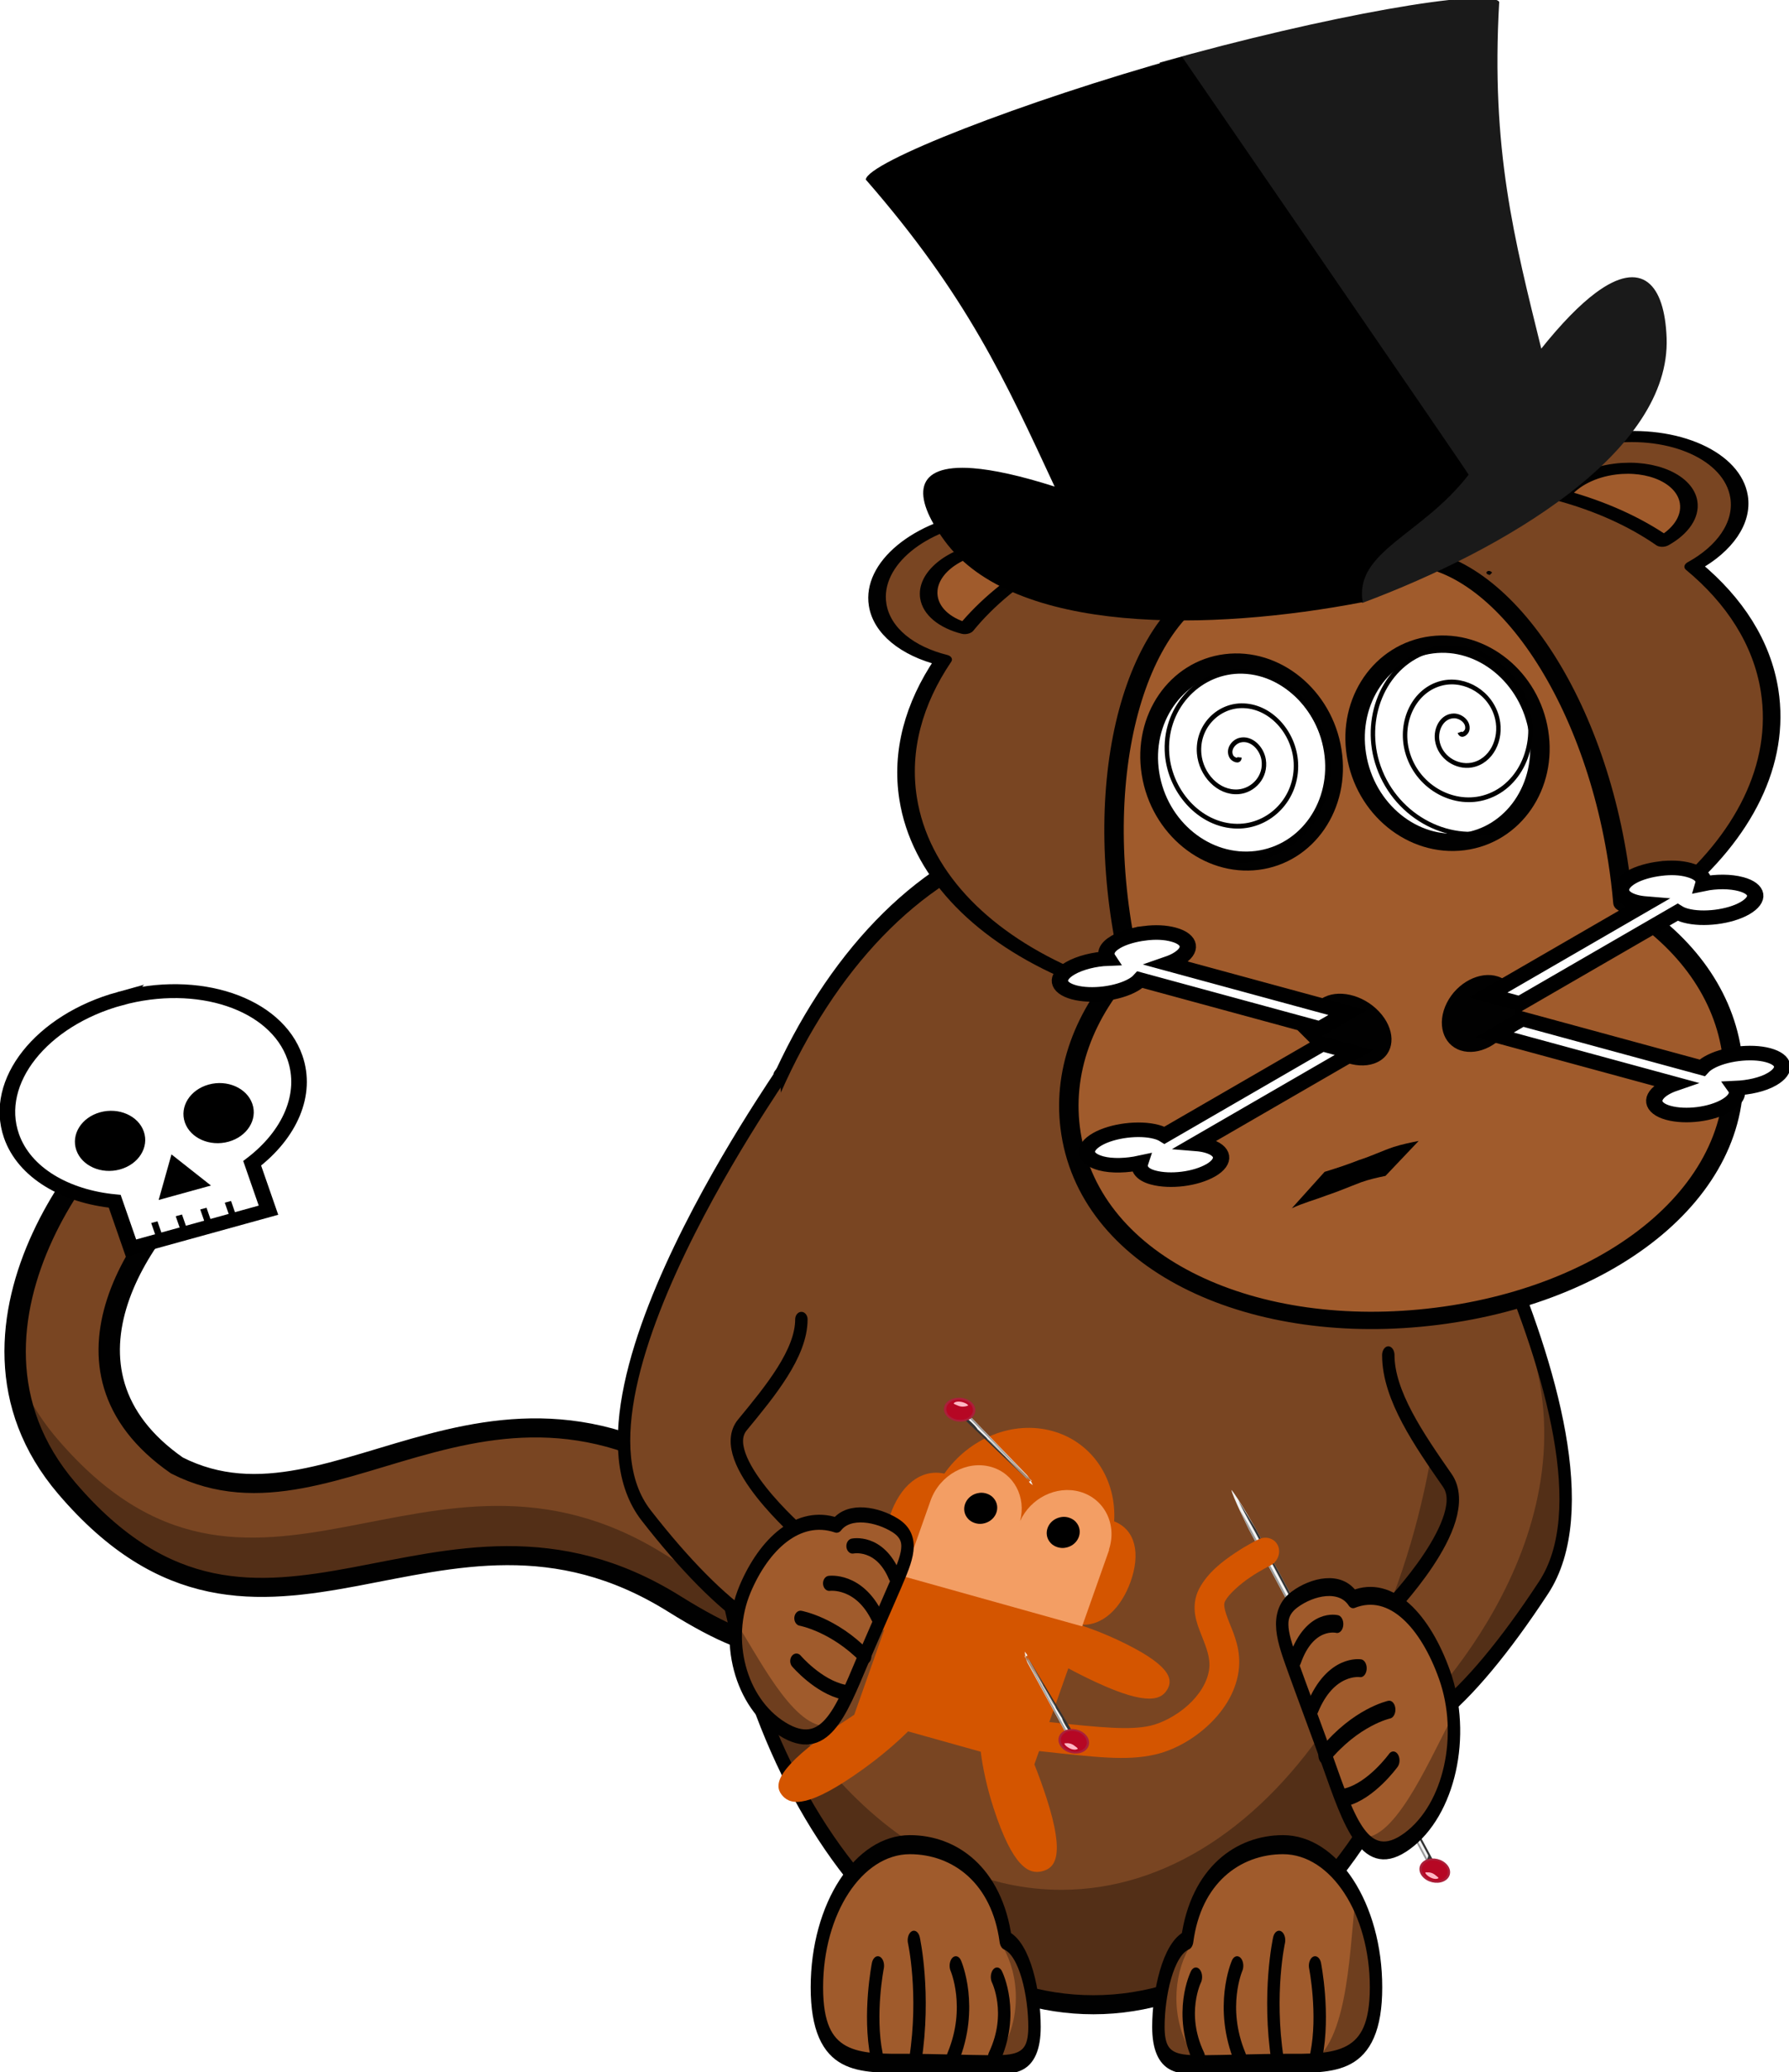 <?xml version="1.0" encoding="UTF-8" standalone="no"?>
<!-- Created with Inkscape (http://www.inkscape.org/) -->

<svg
   xmlns:dc="http://purl.org/dc/elements/1.1/"
   xmlns:cc="http://creativecommons.org/ns#"
   xmlns:rdf="http://www.w3.org/1999/02/22-rdf-syntax-ns#"
   xmlns:svg="http://www.w3.org/2000/svg"
   xmlns="http://www.w3.org/2000/svg"
   xmlns:xlink="http://www.w3.org/1999/xlink"
   xmlns:sodipodi="http://sodipodi.sourceforge.net/DTD/sodipodi-0.dtd"
   xmlns:inkscape="http://www.inkscape.org/namespaces/inkscape"
   id="Layer_1"
   xml:space="preserve"
   version="1.0"
   viewBox="0 0 263.141 304.856"
   inkscape:version="0.48.4 r9939"
   width="100%"
   height="100%"
   sodipodi:docname="woodoo-monkey.svg"><defs
     id="defs3161"><clipPath
       clipPathUnits="userSpaceOnUse"
       id="clipPath3834"><path
         d="m -1537.5,473.31 52.838,215.82 170.42,-11.163 -60.28,-139.16 z"
         inkscape:connector-curvature="0"
         style="fill:none;stroke:#000000;stroke-width:1px"
         sodipodi:nodetypes="ccccc"
         id="path3836" /></clipPath><filter
       height="1.292"
       y="-0.146"
       width="1.572"
       x="-0.286"
       id="filter5961-0"
       inkscape:collect="always"
       color-interpolation-filters="sRGB"><feGaussianBlur
         id="feGaussianBlur5963-0"
         stdDeviation="0.348"
         inkscape:collect="always" /></filter><filter
       height="1.292"
       y="-0.146"
       width="1.572"
       x="-0.286"
       id="filter5961-0-2"
       inkscape:collect="always"
       color-interpolation-filters="sRGB"><feGaussianBlur
         id="feGaussianBlur5963-0-2"
         stdDeviation="0.348"
         inkscape:collect="always" /></filter><filter
       height="1.292"
       y="-0.146"
       width="1.572"
       x="-0.286"
       id="filter5961-0-2-0"
       inkscape:collect="always"
       color-interpolation-filters="sRGB"><feGaussianBlur
         id="feGaussianBlur5963-0-2-4"
         stdDeviation="0.348"
         inkscape:collect="always" /></filter><linearGradient
       inkscape:collect="always"
       x1="146.19"
       y1="-99.078"
       x2="203.93"
       gradientUnits="userSpaceOnUse"
       y2="-25.858"
       id="linearGradient5853"><stop
         offset="0"
         style="stop-color:#34434f"
         id="stop4797" /><stop
         offset="1"
         style="stop-color:#43acff"
         id="stop4803" /></linearGradient><clipPath
       clipPathUnits="userSpaceOnUse"
       id="clipPath5568"><path
         d="m 380.27,99.759 11.52,-0.366 c 0,0 0.94,21.267 1.29,29.287 -0.31,0.81 -0.77,1.01 -1.57,1.42 -0.77,0.41 -2.19,0.3 -3.95,0.02 -1.75,-0.27 -2.67,-0.89 -3.45,-1.44 -0.88,-0.61 -0.9,-0.57 -1.83,-2.01 -0.92,-1.42 -1.1,-2.75 -1.1,-2.75 l -0.91,-24.161 z"
         style="fill:#b8b17a"
         sodipodi:nodetypes="ccczzsscc"
         id="path5570"
         inkscape:connector-curvature="0" /></clipPath><clipPath
       clipPathUnits="userSpaceOnUse"
       id="clipPath5558"><path
         d="m 398.22,94.615 11.52,-0.366 c 0,0 0.94,21.261 1.28,29.291 -0.3,0.81 -0.77,1.01 -1.56,1.42 -0.77,0.4 -2.19,0.29 -3.95,0.02 -1.75,-0.27 -2.67,-0.89 -3.45,-1.44 -0.88,-0.61 -0.9,-0.57 -1.83,-2.02 -0.92,-1.41 -1.1,-2.74 -1.1,-2.74 l -0.91,-24.165 z"
         style="fill:#918b7b"
         sodipodi:nodetypes="ccczzsscc"
         id="path5560"
         inkscape:connector-curvature="0" /></clipPath><clipPath
       clipPathUnits="userSpaceOnUse"
       id="clipPath5476"><path
         d="m 404.11,101.8 10.62,-0.37 c 0,0 0.94,21.27 1.28,29.29 -0.31,0.81 -0.77,1.01 -1.56,1.42 -0.78,0.41 -2.2,0.3 -3.96,0.02 -1.75,-0.27 -2.67,-0.89 -3.45,-1.44 -0.88,-0.61 -0.9,-0.57 -1.83,-2.01 -0.92,-1.42 -1.1,-2.75 -1.1,-2.75 V 101.8 z"
         style="fill:#918b7b"
         sodipodi:nodetypes="ccczzsscc"
         id="path5478"
         inkscape:connector-curvature="0" /></clipPath><clipPath
       clipPathUnits="userSpaceOnUse"
       id="clipPath4221"><path
         style="fill:#b6343c;fill-rule:evenodd"
         d="m 350.72,7.533 0.5,6.25 c 0.12,0.213 0.27,0.407 0.37,0.625 0.1,0.228 0.06,0.485 0.13,0.719 0.04,0.542 0.18,1.071 0.18,1.625 0,0.298 -0.08,0.579 -0.09,0.875 -0.08,0.362 -0.06,0.712 -0.22,1.062 -0.3,0.691 -0.76,1.365 -1.34,2 -0.58,0.635 -1.27,1.217 -2.1,1.781 -0.82,0.565 -1.78,1.114 -2.81,1.594 -1.03,0.48 -2.16,0.9 -3.37,1.281 -1.22,0.382 -2.51,0.732 -3.88,1 -1.37,0.269 -2.79,0.484 -4.28,0.625 -1.49,0.142 -3.02,0.188 -4.59,0.188 -1.58,0 -3.14,-0.046 -4.63,-0.188 -1.49,-0.141 -2.91,-0.356 -4.28,-0.625 -1.37,-0.268 -2.66,-0.618 -3.88,-1 -1.21,-0.381 -2.34,-0.801 -3.37,-1.281 -1.03,-0.48 -1.99,-1.029 -2.81,-1.594 -0.82,-0.564 -1.52,-1.146 -2.1,-1.781 -0.57,-0.635 -1.04,-1.309 -1.34,-2 -0.3,-0.671 -0.43,-1.352 -0.44,-2.062 0,-0.083 0.03,-0.168 0.03,-0.25 0.03,-0.614 0.11,-1.228 0.35,-1.813 l 0.65,-6.25 c -14.72,7.217 -24.75,21.277 -24.75,37.438 0,14.16 7.72,26.698 19.53,34.437 -11.76,-7.748 -19.4,-20.305 -19.4,-34.437 0,-0.086 0.03,-0.165 0.03,-0.25 0.02,1.473 0.32,2.921 0.94,4.312 0.63,1.432 1.55,2.809 2.75,4.125 1.2,1.316 2.67,2.548 4.37,3.719 1.71,1.17 3.64,2.285 5.78,3.281 2.15,0.996 4.48,1.896 7,2.688 2.52,0.791 5.23,1.474 8.07,2.031 2.83,0.557 5.79,0.988 8.87,1.281 3.08,0.293 6.29,0.438 9.56,0.438 3.27,0 6.45,-0.145 9.53,-0.438 3.09,-0.293 6.08,-0.724 8.91,-1.281 2.83,-0.557 5.51,-1.24 8.03,-2.031 2.52,-0.792 4.86,-1.692 7,-2.688 2.15,-0.996 4.11,-2.111 5.81,-3.281 1.71,-1.171 3.15,-2.403 4.35,-3.719 1.2,-1.316 2.15,-2.693 2.78,-4.125 0.32,-0.727 0.34,-1.499 0.5,-2.25 -0.09,1.858 -0.28,3.681 -0.63,5.469 0.47,-2.37 0.72,-4.79 0.72,-7.281 0,-16.781 -10.77,-31.279 -26.43,-38.219 z m 25.71,45.5 c -0.22,1.169 -0.48,2.334 -0.81,3.469 0.33,-1.129 0.59,-2.307 0.81,-3.469 z m -0.9,3.719 c -0.15,0.513 -0.33,1.025 -0.5,1.531 0.17,-0.509 0.34,-1.015 0.5,-1.531 z m -1.03,3 c -0.25,0.627 -0.51,1.26 -0.78,1.875 0.27,-0.617 0.53,-1.245 0.78,-1.875 z m -72.28,20.437 c 2.14,1.401 4.39,2.652 6.78,3.719 -2.39,-1.07 -4.65,-2.316 -6.78,-3.719 z m 10.5,5.188 c 1.24,0.439 2.51,0.842 3.81,1.187 -1.3,-0.349 -2.56,-0.742 -3.81,-1.187 z"
         id="path4223"
         inkscape:connector-curvature="0" /></clipPath><clipPath
       clipPathUnits="userSpaceOnUse"
       id="clipPath4149"><path
         style="fill:#347fb6;fill-rule:evenodd"
         d="m 425.79,68.885 0.5,6.25 c 0.12,0.213 0.28,0.407 0.37,0.625 0.1,0.229 0.06,0.486 0.13,0.719 0.05,0.543 0.19,1.072 0.19,1.625 0,0.299 -0.08,0.58 -0.1,0.875 -0.08,0.362 -0.06,0.712 -0.22,1.063 -0.3,0.69 -0.76,1.365 -1.34,2 -0.58,0.634 -1.27,1.216 -2.09,1.781 -0.82,0.564 -1.78,1.113 -2.82,1.594 -1.03,0.48 -2.16,0.899 -3.37,1.281 -1.22,0.381 -2.51,0.731 -3.88,1 -1.36,0.268 -2.79,0.483 -4.28,0.625 -1.48,0.141 -3.01,0.187 -4.59,0.187 -1.58,0 -3.14,-0.046 -4.63,-0.187 -1.48,-0.142 -2.91,-0.357 -4.28,-0.625 -1.36,-0.269 -2.66,-0.619 -3.87,-1 -1.22,-0.382 -2.34,-0.801 -3.38,-1.281 -1.03,-0.481 -1.99,-1.03 -2.81,-1.594 -0.82,-0.565 -1.52,-1.147 -2.09,-1.781 -0.58,-0.635 -1.04,-1.31 -1.35,-2 -0.29,-0.671 -0.43,-1.352 -0.43,-2.063 0,-0.083 0.02,-0.167 0.03,-0.25 0.02,-0.614 0.11,-1.227 0.34,-1.812 l 0.66,-6.25 c -14.73,7.216 -24.75,21.276 -24.75,37.433 0,14.16 7.71,26.7 19.53,34.44 -11.77,-7.75 -19.41,-20.3 -19.41,-34.44 0,-0.08 0.03,-0.16 0.03,-0.25 0.02,1.48 0.33,2.93 0.94,4.32 0.63,1.43 1.55,2.81 2.75,4.12 1.2,1.32 2.67,2.55 4.38,3.72 1.7,1.17 3.63,2.29 5.78,3.28 2.14,1 4.48,1.9 7,2.69 2.52,0.79 5.23,1.47 8.06,2.03 2.83,0.56 5.79,0.99 8.87,1.28 3.09,0.29 6.3,0.44 9.57,0.44 3.27,0 6.44,-0.15 9.53,-0.44 3.08,-0.29 6.07,-0.72 8.9,-1.28 2.84,-0.56 5.51,-1.24 8.04,-2.03 2.52,-0.79 4.85,-1.69 7,-2.69 2.14,-0.99 4.1,-2.11 5.81,-3.28 1.7,-1.17 3.14,-2.4 4.34,-3.72 1.2,-1.31 2.15,-2.69 2.78,-4.12 0.32,-0.73 0.34,-1.5 0.5,-2.25 -0.09,1.85 -0.28,3.68 -0.62,5.47 0.46,-2.37 0.72,-4.79 0.72,-7.29 0,-16.777 -10.78,-31.274 -26.44,-38.215 z m 25.72,45.505 c -0.23,1.16 -0.49,2.33 -0.81,3.46 0.32,-1.12 0.58,-2.3 0.81,-3.46 z m -0.91,3.71 c -0.15,0.52 -0.33,1.03 -0.5,1.54 0.18,-0.51 0.35,-1.02 0.5,-1.54 z m -1.03,3 c -0.24,0.63 -0.51,1.27 -0.78,1.88 0.27,-0.62 0.54,-1.25 0.78,-1.88 z m -72.28,20.44 c 2.14,1.4 4.39,2.65 6.78,3.72 -2.38,-1.07 -4.65,-2.32 -6.78,-3.72 z m 10.5,5.19 c 1.24,0.44 2.52,0.84 3.81,1.19 -1.3,-0.35 -2.56,-0.75 -3.81,-1.19 z"
         id="path4151"
         inkscape:connector-curvature="0" /></clipPath><clipPath
       clipPathUnits="userSpaceOnUse"
       id="clipPath3345"><path
         d="m 168.84,-47.468 c -20.11,-1.614 -35.81,-8.713 -39.26,-17.746 -0.8,-2.099 -1.03,-4.295 -0.73,-7.236 1.2,-11.975 7.64,-22.51 18.37,-30.05 1.38,-0.97 5.97,-3.66 5.95,-3.49 -0.03,0.27 -0.83,6.809 -0.94,7.703 -0.56,4.518 6,8.906 15.7,10.505 3,0.496 10.63,0.557 13.59,0.109 6.17,-0.934 11.21,-2.923 14.05,-5.549 1.91,-1.759 2.55,-3.537 2.11,-5.896 -0.56,-3.012 -0.71,-4.052 -0.85,-5.842 l -0.13,-1.88 1.6,0.81 c 10.79,5.41 18.88,14.273 22.42,24.54 1.49,4.347 1.92,6.892 1.94,11.534 0.02,4.389 0.02,4.405 -0.76,5.954 -0.99,1.983 -4.73,5.79 -7.37,7.508 -6.43,4.172 -15.39,7.042 -26.8,8.577 -2.74,0.369 -15.97,0.683 -18.89,0.449 z"
         style="fill:#347fb6"
         id="path3347"
         inkscape:connector-curvature="0" /></clipPath><clipPath
       clipPathUnits="userSpaceOnUse"
       id="clipPath3315"><path
         d="m 421.78,17.094 c -5.2,1.312 -11.19,2.062 -17.59,2.062 -5.95,0 -11.59,-0.635 -16.53,-1.781 l -5.88,56.031 c -0.23,0.586 -0.32,1.199 -0.34,1.813 0,0.082 -0.03,0.167 -0.03,0.25 0.01,0.71 0.14,1.391 0.44,2.062 0.3,0.691 0.76,1.366 1.34,2 0.58,0.635 1.27,1.217 2.09,1.782 0.83,0.564 1.78,1.113 2.82,1.593 1.03,0.48 2.16,0.9 3.37,1.282 1.22,0.381 2.51,0.731 3.88,1 1.36,0.268 2.79,0.483 4.28,0.625 1.48,0.141 3.05,0.187 4.62,0.187 1.58,0 3.11,-0.046 4.6,-0.187 1.48,-0.142 2.91,-0.357 4.28,-0.625 1.36,-0.269 2.66,-0.619 3.87,-1 1.22,-0.382 2.34,-0.802 3.38,-1.282 1.03,-0.48 1.99,-1.029 2.81,-1.593 0.82,-0.565 1.52,-1.147 2.09,-1.782 0.58,-0.634 1.04,-1.309 1.35,-2 0.15,-0.35 0.14,-0.7 0.22,-1.062 0.01,-0.296 0.09,-0.577 0.09,-0.875 0,-0.554 -0.14,-1.083 -0.19,-1.625 -0.07,-0.234 -0.02,-0.491 -0.12,-0.719 -0.1,-0.218 -0.25,-0.412 -0.38,-0.625 l -4.47,-55.531 z"
         style="opacity:0.218;fill:#ff0000;fill-opacity:0.75;fill-rule:evenodd"
         id="path3317"
         inkscape:connector-curvature="0" /></clipPath><clipPath
       clipPathUnits="userSpaceOnUse"
       id="clipPath3261"><path
         d="m 293.56,-220.47 v 9.6 h 0.09 c 0.42,8.66 16.32,15.62 35.84,15.62 19.53,0 35.4,-6.96 35.82,-15.62 h 0.09 v -8.32 c 0,7.15 -16.06,12.94 -35.84,12.94 -19.79,0 -35.85,-5.79 -35.85,-12.94 0,-0.43 0.07,-0.85 0.19,-1.28 h -0.34 z m 71.84,1.28 v -1.28 h -0.19 c 0.12,0.43 0.19,0.85 0.19,1.28 z"
         style="fill:#347fb6;fill-rule:evenodd"
         id="path3263"
         inkscape:connector-curvature="0" /></clipPath><linearGradient
       inkscape:collect="always"
       x1="-197.14"
       y1="1505.2"
       x2="-645.71"
       gradientUnits="userSpaceOnUse"
       y2="1543.8"
       id="linearGradient16236"><stop
         offset="0"
         style="stop-color:#00ff00"
         id="stop16187" /><stop
         offset="1"
         style="stop-color:#00ff00;stop-opacity:0"
         id="stop16189" /></linearGradient><linearGradient
       inkscape:collect="always"
       x1="494.29"
       y1="1512.4"
       x2="337.14"
       gradientUnits="userSpaceOnUse"
       y2="1198.1"
       id="linearGradient16234"><stop
         offset="0"
         style="stop-color:#ff00ff"
         id="stop16163" /><stop
         offset="1"
         style="stop-color:#ff00ff;stop-opacity:0"
         id="stop16165" /></linearGradient><linearGradient
       inkscape:collect="always"
       x1="314.29"
       y1="338.08"
       x2="185.71"
       gradientUnits="userSpaceOnUse"
       y2="466.65"
       id="linearGradient16232"><stop
         offset="0"
         style="stop-color:#ff0000"
         id="stop16171" /><stop
         offset="1"
         style="stop-color:#ff0000;stop-opacity:0"
         id="stop16173" /></linearGradient><linearGradient
       inkscape:collect="always"
       x1="114.29"
       y1="469.51"
       x2="257.14"
       gradientUnits="userSpaceOnUse"
       y2="106.65"
       id="linearGradient16230"><stop
         offset="0"
         style="stop-color:#ffff00"
         id="stop16179" /><stop
         offset="1"
         style="stop-color:#ffff00;stop-opacity:0"
         id="stop16181" /></linearGradient><linearGradient
       inkscape:collect="always"
       x1="-208.57"
       y1="1549.5"
       x2="-348.57"
       gradientUnits="userSpaceOnUse"
       y2="1643.8"
       id="linearGradient16228"><stop
         offset="0"
         style="stop-color:#00ff00"
         id="stop16209" /><stop
         offset="1"
         style="stop-color:#00ffff;stop-opacity:0"
         id="stop16211" /></linearGradient><clipPath
       clipPathUnits="userSpaceOnUse"
       id="clipPath16220">
</clipPath><linearGradient
       inkscape:collect="always"
       xlink:href="#linearGradient5853"
       id="linearGradient5042"
       gradientUnits="userSpaceOnUse"
       x1="146.19"
       y1="-99.078"
       x2="203.93"
       y2="-25.858" /><linearGradient
       inkscape:collect="always"
       xlink:href="#linearGradient5853"
       id="linearGradient5068"
       gradientUnits="userSpaceOnUse"
       x1="146.19"
       y1="-99.078"
       x2="203.93"
       y2="-25.858" /><linearGradient
       inkscape:collect="always"
       xlink:href="#linearGradient5853"
       id="linearGradient5090"
       gradientUnits="userSpaceOnUse"
       x1="146.19"
       y1="-99.078"
       x2="203.93"
       y2="-25.858" /><linearGradient
       inkscape:collect="always"
       xlink:href="#linearGradient5853"
       id="linearGradient5106"
       gradientUnits="userSpaceOnUse"
       x1="146.19"
       y1="-99.078"
       x2="203.93"
       y2="-25.858" /><linearGradient
       inkscape:collect="always"
       xlink:href="#linearGradient5853"
       id="linearGradient5129"
       gradientUnits="userSpaceOnUse"
       x1="146.19"
       y1="-99.078"
       x2="203.93"
       y2="-25.858" /></defs><sodipodi:namedview
     pagecolor="#ffffff"
     bordercolor="#666666"
     borderopacity="1"
     objecttolerance="10"
     gridtolerance="10"
     guidetolerance="10"
     inkscape:pageopacity="0"
     inkscape:pageshadow="2"
     inkscape:window-width="1366"
     inkscape:window-height="744"
     id="namedview3159"
     showgrid="true"
     inkscape:zoom="1.35803"
     inkscape:cx="-30.716884"
     inkscape:cy="175.65065"
     inkscape:window-x="0"
     inkscape:window-y="24"
     inkscape:window-maximized="1"
     inkscape:current-layer="g5131"
     showguides="true"
     inkscape:guide-bbox="true"
     fit-margin-top="-0.3"
     fit-margin-left="0"
     fit-margin-right="0"
     fit-margin-bottom="0" /><g
     id="g4369"
     style="fill:#ececec"
     transform="matrix(15.028,13.59,15.028,-13.59,-10715.055,2131.124)" /><g
     id="g4359"
     style="fill:#ececec"
     transform="matrix(-15.028,13.59,-15.028,-13.59,12410.361,2131.124)" /><g
     id="g4343"
     style="fill:#ececec"
     transform="matrix(15.028,-13.59,15.028,13.59,-10715.055,-1713.231)" /><g
     id="g5131"
     transform="matrix(0.786,0,0,0.701,-11.502,43.443)"><g
       transform="translate(15.464,36.082)"
       id="tail"><path
         id="path3229"
         style="fill:#794522;stroke:#010101;stroke-width:4"
         d="M 139.72,220.17 C 93.054,175.97 62.902,226.92 32.28,209.5 6.445,189.33 25.778,158.83 40.362,146.12 68.033,122.01 31.764,131.78 28.901,132.59 c -8.613,2.42 -43.598,47.05 -17.232,81.69 36.677,48.18 69.314,-6.8 113.66,24.25 37.71,26.39 13.67,-17.33 14.39,-18.36 z"
         inkscape:connector-curvature="0" /><path
         id="path3334"
         style="fill:#010101;fill-opacity:0.314"
         d="m 11.669,214.27 c 36.675,48.19 69.316,-6.78 113.67,24.27 23.79,16.66 22.98,5.39 19.34,-5.45 -0.74,4.85 -5.87,5.73 -21.19,-4.99 -44.347,-31.06 -76.988,23.91 -113.66,-24.27 -3.711,-4.87 -6.205,-9.94 -7.731,-15.06 0.539,8.6 3.343,17.32 9.57,25.5 z"
         inkscape:connector-curvature="0" /></g><g
       transform="matrix(0.581,0,0,1,92.22,74.372)"
       id="body"><path
         id="path2383"
         style="fill:#794522;stroke:#010101;stroke-width:4;stroke-linecap:round;stroke-linejoin:round"
         d="m 342,160.92 c 0.04,68.14 -55.16,123.42 -123.31,123.46 -68.14,0.05 -123.42,-55.15 -123.46,-123.3 -0.005,-0.05 -0.005,-0.11 -0.005,-0.16 -0.046,-68.149 55.155,-123.43 123.3,-123.47 68.15,-0.049 123.43,55.157 123.48,123.3 v 0.17 z"
         inkscape:connector-curvature="0" /><path
         id="path3339"
         style="fill:#010101;fill-opacity:0.314"
         d="m 326.78,102.3 c 3.2,10.97 4.91,22.58 4.91,34.59 0,68.11 -55.27,123.37 -123.38,123.37 -46.82,0 -87.6,-26.13 -108.5,-64.59 15.03,51.2 62.37,88.63 118.41,88.63 68.11,0 123.37,-55.27 123.37,-123.38 0,-21.21 -5.37,-41.19 -14.81,-58.62 z"
         inkscape:connector-curvature="0" /></g><g
       inkscape:label="Layer 1"
       id="layer1-1-4"
       transform="matrix(-0.083,-0.043,0.038,-0.069,315.692,338.982)"><g
         transform="matrix(1.577,-4.46,4.46,1.577,-1427.753,-5093.816)"
         id="g5081-2"><path
           style="font-size:medium;font-style:normal;font-variant:normal;font-weight:normal;font-stretch:normal;text-indent:0;text-align:start;text-decoration:none;line-height:normal;letter-spacing:normal;word-spacing:normal;text-transform:none;direction:ltr;block-progression:tb;writing-mode:lr-tb;text-anchor:start;baseline-shift:baseline;color:#000000;fill:#f2f2f2;fill-opacity:1;stroke:none;stroke-width:3;marker:none;visibility:visible;display:inline;overflow:visible;enable-background:accumulate;font-family:Sans;-inkscape-font-specification:Sans"
           d="m -872.719,708.375 c -0.534,0.063 -1.021,0.437 -1.219,0.938 l -70.929,176.42 c -0.295,0.733 -6.428,17.206 -7.124,21.609 1.893,-2.114 9.61,-19.751 9.905,-20.484 l 70.929,-176.42 c 0.397,-0.961 -0.53,-2.185 -1.562,-2.062 z"
           id="path5083-1"
           inkscape:connector-curvature="0"
           sodipodi:nodetypes="ccscscc" /><path
           style="font-size:medium;font-style:normal;font-variant:normal;font-weight:normal;font-stretch:normal;text-indent:0;text-align:start;text-decoration:none;line-height:normal;letter-spacing:normal;word-spacing:normal;text-transform:none;direction:ltr;block-progression:tb;writing-mode:lr-tb;text-anchor:start;baseline-shift:baseline;color:#000000;fill:#333333;stroke:none;stroke-width:0.3;marker:none;visibility:visible;display:inline;overflow:visible;enable-background:accumulate;font-family:Sans;-inkscape-font-specification:Sans"
           d="m -872.719,708.375 c -0.534,0.063 -1.021,0.437 -1.219,0.938 l -70.938,176.406 c -0.161,0.4 -3.422,10.273 -5.228,15.527 2.507,-5.342 6.405,-15.864 6.571,-16.277 L -874.807,714.037 c 0.15,-0.558 1.729,-1.394 2.31,-1.264 1.549,0.346 -0.512,-2.878 -0.096,-4.242 0.023,-0.055 0.017,-0.1 0.031,-0.156 -0.053,-7.2e-4 -0.102,-0.006 -0.156,0 z"
           id="path5085-8"
           inkscape:connector-curvature="0"
           sodipodi:nodetypes="ccccccscccc" /><path
           style="font-size:medium;font-style:normal;font-variant:normal;font-weight:normal;font-stretch:normal;text-indent:0;text-align:start;text-decoration:none;line-height:normal;letter-spacing:normal;word-spacing:normal;text-transform:none;direction:ltr;block-progression:tb;writing-mode:lr-tb;text-anchor:start;baseline-shift:baseline;color:#000000;fill:#999999;stroke:none;stroke-width:0.3;marker:none;visibility:visible;display:inline;overflow:visible;enable-background:accumulate;font-family:Sans;-inkscape-font-specification:Sans"
           d="m -871.406,709 c -0.074,0.1 -0.141,0.196 -0.188,0.312 l -70.938,176.406 c -0.161,0.4 -2.663,6.568 -4.469,11.821 2.177,-4.715 4.76,-10.333 4.906,-10.696 l 70.938,-176.406 c 0.199,-0.481 0.061,-1.027 -0.25,-1.438 z"
           id="path5087-1"
           inkscape:connector-curvature="0"
           sodipodi:nodetypes="ccccccc" /><path
           sodipodi:type="arc"
           style="fill:#b60724;fill-opacity:1;stroke:#aa203a;stroke-width:1.685;stroke-linecap:round;stroke-linejoin:round;stroke-miterlimit:4;stroke-opacity:1;stroke-dasharray:none;stroke-dashoffset:0.8"
           id="path5089-3"
           sodipodi:cx="-871.25"
           sodipodi:cy="706.4693"
           sodipodi:rx="10.357142"
           sodipodi:ry="10.357142"
           d="m -860.893,706.469 c 0,5.72 -4.637,10.357 -10.357,10.357 -5.72,0 -10.357,-4.637 -10.357,-10.357 0,-5.72 4.637,-10.357 10.357,-10.357 5.72,0 10.357,4.637 10.357,10.357 z"
           transform="matrix(0.593,0,0,0.593,-354.273,287.269)" /><path
           style="fill:#ffb7c4;fill-opacity:1;stroke:none;filter:url(#filter5961-0)"
           d="m -869.031,702.312 c -0.577,-0.087 -0.344,1.13 -0.344,1.75 0,1.821 0.667,2.878 2.174,3.92 0.488,0.338 0.701,-0.883 0.701,-1.513 0,-1.81 -0.858,-3.905 -2.531,-4.156 z"
           id="path5091-8"
           inkscape:connector-curvature="0"
           sodipodi:nodetypes="sssss" /></g></g><g
       transform="matrix(0.581,0,0,0.938,93.046,77.449)"
       id="g246"><g
         id="g248"><path
           inkscape:connector-curvature="0"
           d="m 319.26,89.999 c -11.73,-12.387 74.9,82.721 42.94,116.58 -24.94,26.42 -47,39 -56,30 l 6,-25 c 0,0 28,-20 19,-29 -9,-9 -19,-19 -19,-28"
           style="fill:#794522;stroke:#010101;stroke-width:4;stroke-linecap:round"
           id="path250" /><path
           inkscape:connector-curvature="0"
           d="m 359.76,156.75 c 1.75,-1 10,8.25 10,36 0,13.43 -45.06,47.42 -57.25,47.75 6.03,-2.52 62.75,-40 47.25,-83.75 z"
           style="fill:#010101;fill-opacity:0.314"
           id="path3349_2_" /></g><g
         id="g253"><path
           inkscape:connector-curvature="0"
           d="m 300.87,209.18 c 12.36,-3.44 23.36,5.03 29.44,16.89 6.96,13.57 1.59,30.23 -11.98,37.18 -13.57,6.96 -18.73,-4.3 -25.68,-17.87 -2.31,-4.52 -9.2,-17.37 -10.84,-20.58 -3.47,-6.76 -6.52,-12.12 0.24,-15.59 5.59,-2.87 14.72,-4.4 18.82,-0.03 z"
           style="fill:#a05b2c;stroke:#010101;stroke-width:4;stroke-linecap:round;stroke-linejoin:round"
           id="path255" /><path
           inkscape:connector-curvature="0"
           d="m 298.51,253.47 c 8.26,-1.45 15.3,-8.24 15.3,-8.24"
           style="fill:#a05b2c;stroke:#010101;stroke-width:4;stroke-linecap:round"
           id="path2510_6_" /><path
           inkscape:connector-curvature="0"
           d="m 291.67,244.05 c 10.12,-8.59 20.82,-10.18 20.82,-10.18"
           style="fill:#a05b2c;stroke:#010101;stroke-width:4;stroke-linecap:round"
           id="path2512_6_" /><path
           inkscape:connector-curvature="0"
           d="m 287.78,233.54 c 5.88,-10.03 15.46,-8.93 15.46,-8.93"
           style="fill:#a05b2c;stroke:#010101;stroke-width:4;stroke-linecap:round"
           id="path2514_12_" /><path
           inkscape:connector-curvature="0"
           d="m 282.2,222.64 c 4.81,-9.47 13.51,-7.92 13.51,-7.92"
           style="fill:#a05b2c;stroke:#010101;stroke-width:4;stroke-linecap:round"
           id="path2514_11_" /><path
           inkscape:connector-curvature="0"
           d="m 333.16,235.12 c -0.74,5.14 -2.82,15.49 -5.84,20.62 -7.44,12.67 -14.53,11.19 -22.84,6.71 10.88,-0.01 22.22,-19.39 28.68,-27.33 z"
           style="fill:#010101;fill-opacity:0.314"
           id="path3349_1_" /></g></g><g
       transform="matrix(0.581,0,0,1,92.956,69.218)"
       id="g303"><g
         id="g305"><path
           id="path307"
           style="fill:#a05b2c;stroke:#010101;stroke-width:4;stroke-linecap:round;stroke-linejoin:round"
           d="m 247.58,276 c 2.8,-13.64 16.41,-20.06 30.87,-20.06 16.53,0 29.95,13.42 29.95,29.95 0,16.53 -13.42,15.94 -29.95,15.94 -5.51,0 -21.31,0.29 -25.22,0.29 -8.24,0 -14.93,0.29 -14.93,-7.95 0,-6.81 3.04,-16.38 9.28,-18.17 z"
           inkscape:connector-curvature="0" /><path
           id="path3349_4_"
           style="fill:#010101;fill-opacity:0.314"
           d="m 301.91,266.75 c 2.54,4.4 7,13.52 7,18.96 0,13.43 -8.86,15.55 -21.05,15.88 12.11,-5.05 12.05,-25.59 14.05,-34.84 z"
           inkscape:connector-curvature="0" /><path
           id="path2510_4_"
           style="fill:none;stroke:#010101;stroke-width:4;stroke-linecap:round"
           d="m 289.16,300.19 c 2.69,-8.7 -0.39,-18.84 -0.39,-18.84"
           inkscape:connector-curvature="0" /><path
           id="path2512_4_"
           style="fill:none;stroke:#010101;stroke-width:4;stroke-linecap:round"
           d="M 276.69,301.12 C 273.39,287.11 277.16,276 277.16,276"
           inkscape:connector-curvature="0" /><path
           id="path2514_8_"
           style="fill:none;stroke:#010101;stroke-width:4;stroke-linecap:round"
           d="m 264.62,300.67 c -6.77,-10.63 -0.97,-19.32 -0.97,-19.32"
           inkscape:connector-curvature="0" /><path
           id="path2514_7_"
           style="fill:none;stroke:#010101;stroke-width:4;stroke-linecap:round"
           d="m 251.34,300.67 c -6.76,-9.33 -0.96,-16.96 -0.96,-16.96"
           inkscape:connector-curvature="0" /><path
           id="path3327_4_"
           style="fill:#010101;fill-opacity:0.314"
           d="m 248.08,277.72 c -2.49,2.93 -3.98,6.54 -3.98,10.44 0,5.64 3.08,10.65 7.86,13.9 -7.95,-0.26 -13.65,-1.67 -13.65,-9.32 0,-6.34 3.9,-11.91 9.77,-15.02 z"
           inkscape:connector-curvature="0" /></g><g
         id="g315"><path
           id="path317"
           style="fill:#a05b2c;stroke:#010101;stroke-width:4;stroke-linecap:round;stroke-linejoin:round"
           d="m 189.13,276 c -2.81,-13.64 -16.41,-20.06 -30.87,-20.06 -16.53,0 -29.95,13.42 -29.95,29.95 0,16.53 13.42,15.94 29.95,15.94 5.5,0 21.31,0.29 25.22,0.29 8.24,0 14.92,0.29 14.92,-7.95 0,-6.81 -3.03,-16.38 -9.27,-18.17 z"
           inkscape:connector-curvature="0" /><path
           id="path2510_5_"
           style="fill:none;stroke:#010101;stroke-width:4;stroke-linecap:round"
           d="m 147.55,300.19 c -2.69,-8.7 0.39,-18.84 0.39,-18.84"
           inkscape:connector-curvature="0" /><path
           id="path2512_5_"
           style="fill:none;stroke:#010101;stroke-width:4;stroke-linecap:round"
           d="M 160.02,301.12 C 163.32,287.11 159.55,276 159.55,276"
           inkscape:connector-curvature="0" /><path
           id="path2514_10_"
           style="fill:none;stroke:#010101;stroke-width:4;stroke-linecap:round"
           d="m 172.1,300.67 c 6.76,-10.63 0.96,-19.32 0.96,-19.32"
           inkscape:connector-curvature="0" /><path
           id="path2514_9_"
           style="fill:none;stroke:#010101;stroke-width:4;stroke-linecap:round"
           d="m 185.37,300.67 c 6.76,-9.33 0.96,-16.96 0.96,-16.96"
           inkscape:connector-curvature="0" /><path
           id="path3327_5_"
           style="fill:#010101;fill-opacity:0.314"
           d="m 188.28,277.47 c 2.58,2.96 4.11,6.61 4.11,10.55 0,5.69 -3.19,10.76 -8.15,14.04 8.25,-0.26 14.16,-1.68 14.16,-9.42 0,-6.4 -4.04,-12.03 -10.12,-15.17 z"
           inkscape:connector-curvature="0" /></g></g><g
       id="layer1"
       inkscape:label="Layer 1"
       transform="matrix(0.255,0.08,-0.092,0.292,153.859,129.201)"><path
         d="m 328.909,283.741 c -29.324,0 -54.143,20.043 -62.307,47.622 -17.688,1.098 -26.471,16.722 -26.424,36.53 0.047,18.401 7.751,34.175 22.962,37.244 -9.834,6.925 -20.991,15.858 -32.402,26.133 -31.266,28.151 -29.68,38.079 -24.66,43.953 5.02,5.874 15.38,7.394 46.655,-20.766 3.725,-3.359 7.254,-6.756 10.585,-10.116 v 61.228 c -4.636,5.442 -9.346,11.242 -14.019,17.388 -27.025,35.526 -22.005,44.666 -14.31,48.973 7.695,4.316 20.156,2.975 47.181,-32.552 8.736,-11.486 15.774,-22.69 21.029,-32.777 h 53.308 c 5.339,10.519 12.64,22.38 21.873,34.513 27.025,35.526 39.496,36.859 47.181,32.542 7.695,-4.307 12.724,-13.437 -14.31,-48.964 -5.321,-7 -10.679,-13.559 -15.924,-19.621 v -9.562 c 39.336,-6.381 60.449,-9.393 77.95,-18.767 10.941,-5.855 21.029,-15.642 28.207,-27.766 7.178,-12.124 11.429,-26.968 8.267,-42.17 -2.9,-13.963 -11.692,-23.215 -17.735,-30.206 -3.031,-3.491 -5.424,-6.484 -6.634,-8.708 -1.21,-2.215 -1.389,-3.237 -1.145,-4.776 0.798,-4.973 5.846,-13.531 11.148,-19.996 5.302,-6.465 10.266,-10.941 10.266,-10.941 3.19,-2.796 4.326,-7.272 2.871,-11.26 -1.454,-3.988 -5.199,-6.662 -9.44,-6.747 -2.674,-0.047 -5.264,0.938 -7.216,2.759 0,0 -6.034,5.405 -12.377,13.137 -6.334,7.732 -13.597,17.641 -15.539,29.821 -1.06,6.644 0.751,12.978 3.397,17.829 2.656,4.861 5.977,8.68 9.121,12.321 6.287,7.272 11.626,13.531 13.165,20.963 1.858,8.896 -0.591,18.664 -5.837,27.503 -5.236,8.849 -13.278,16.403 -20.231,20.118 -12.386,6.634 -31.172,9.994 -68.238,16.037 v -38.614 c 6.784,1.445 13.991,2.787 21.498,3.96 41.569,6.493 48.279,-0.995 49.677,-8.595 1.389,-7.601 -3.969,-16.581 -45.539,-23.074 -8.989,-1.408 -17.613,-2.252 -25.636,-2.674 V 405.371 h -2.956 c 15.961,-2.496 24.06,-18.626 24.106,-37.478 0.037,-19.358 -8.342,-34.672 -25.223,-36.39 -8.126,-27.635 -32.965,-47.763 -62.345,-47.763 z"
         style="fill:#d45500"
         sodipodi:nodetypes="ccscsssccsssccsssccssssssscsscsssssssccssscccscc"
         id="path4183"
         inkscape:connector-curvature="0" /><path
         d="m 296.123,318.423 c -17.707,0 -32.111,14.573 -32.373,32.674 0,0.103 0.009,0.216 0,0.319 v 54.631 h 130.901 v -54.95 h -0.197 c -0.272,-18.082 -14.995,-32.674 -33.115,-32.674 -17.228,0.009 -31.388,13.193 -32.955,30.065 -1.53,-16.862 -15.398,-30.065 -32.261,-30.065 z"
         style="fill:#f39e64"
         id="rect3258"
         inkscape:connector-curvature="0" /><path
         d="m 287.677,346.132 c 0.413,-3.387 2.684,-6.878 6.897,-8.595 3.247,-1.379 7.544,-1.032 10.425,0.685 4.091,2.355 5.837,6.343 5.518,10.04 -0.291,3.463 -2.468,7.066 -6.7,8.905 -3.228,1.464 -7.619,1.192 -10.575,-0.507 -3.866,-2.139 -5.63,-5.771 -5.649,-9.205"
         style="fill:#000000"
         id="path3262"
         inkscape:connector-curvature="0" /><path
         d="m 348.455,346.808 c 0.422,-3.387 2.684,-6.878 6.906,-8.605 3.247,-1.37 7.544,-1.023 10.425,0.685 4.091,2.365 5.827,6.353 5.508,10.04 -0.282,3.463 -2.458,7.075 -6.691,8.914 -3.228,1.464 -7.619,1.192 -10.575,-0.516 -3.866,-2.139 -5.64,-5.762 -5.649,-9.196"
         style="fill:#000000"
         id="path4150"
         inkscape:connector-curvature="0" /></g><g
       transform="matrix(0.581,0,0,0.791,92.22,92.649)"
       id="g262"><g
         id="g264"><path
           inkscape:connector-curvature="0"
           d="m 117.52,89.999 c 11.74,-12.386 -74.899,82.721 -42.939,116.58 24.941,26.42 46.999,39 55.999,30 l -6,-25 c 0,0 -27.999,-20 -19,-29 9,-9 19,-19 19,-28"
           style="fill:#794522;stroke:#010101;stroke-width:4;stroke-linecap:round"
           id="path266" /></g><g
         id="g268"><path
           inkscape:connector-curvature="0"
           d="m 135.92,209.18 c -12.37,-3.44 -23.36,5.03 -29.45,16.89 -6.95,13.57 -1.58,30.23 11.98,37.18 13.57,6.96 18.73,-4.3 25.69,-17.87 2.31,-4.52 9.19,-17.37 10.84,-20.58 3.46,-6.76 6.52,-12.12 -0.24,-15.59 -5.59,-2.87 -14.73,-4.4 -18.82,-0.03 z"
           style="fill:#a05b2c;stroke:#010101;stroke-width:4;stroke-linecap:round;stroke-linejoin:round"
           id="path270" /><path
           inkscape:connector-curvature="0"
           d="m 138.28,253.47 c -8.27,-1.45 -15.3,-8.24 -15.3,-8.24"
           style="fill:#a05b2c;stroke:#010101;stroke-width:4;stroke-linecap:round"
           id="path2510_1_" /><path
           inkscape:connector-curvature="0"
           d="M 145.11,244.05 C 135,235.46 124.3,233.87 124.3,233.87"
           style="fill:#a05b2c;stroke:#010101;stroke-width:4;stroke-linecap:round"
           id="path2512_1_" /><path
           inkscape:connector-curvature="0"
           d="m 149,233.54 c -5.88,-10.03 -15.45,-8.93 -15.45,-8.93"
           style="fill:#a05b2c;stroke:#010101;stroke-width:4;stroke-linecap:round"
           id="path2514_2_" /><path
           inkscape:connector-curvature="0"
           d="m 154.58,222.64 c -4.81,-9.47 -13.51,-7.92 -13.51,-7.92"
           style="fill:#a05b2c;stroke:#010101;stroke-width:4;stroke-linecap:round"
           id="path2514_1_" /><path
           inkscape:connector-curvature="0"
           d="m 103.63,235.12 c 0.74,5.14 2.81,15.49 5.83,20.62 7.44,12.67 14.53,11.19 22.85,6.71 -10.88,-0.01 -22.22,-19.39 -28.68,-27.33 z"
           style="fill:#010101;fill-opacity:0.314"
           id="path3349_3_" /></g></g><g
       transform="matrix(0.819,-0.115,0.08,0.57,76.023,47.346)"
       id="g279"><path
         inkscape:connector-curvature="0"
         d="m 147.31,27.978 c -14.97,0 -27.12,12.15 -27.12,27.117 0,9.685 5.09,18.175 12.73,22.971 -8.08,14.287 -12.73,30.774 -12.73,48.354 0,54.33 44.07,98.44 98.4,98.44 54.33,0 98.44,-44.11 98.44,-98.44 0,-17.58 -4.65,-34.067 -12.73,-48.354 7.62,-4.8 12.73,-13.299 12.73,-22.971 0,-14.967 -12.15,-27.117 -27.12,-27.117 -9.67,0 -18.13,5.104 -22.93,12.733 -14.29,-8.094 -30.8,-12.733 -48.39,-12.733 -17.59,0 -34.06,4.643 -48.35,12.733 -4.8,-7.629 -13.26,-12.733 -22.93,-12.733 z"
         style="fill:#794522;stroke:#010101;stroke-width:4;stroke-linecap:round;stroke-linejoin:round"
         id="path2479" /><path
         inkscape:connector-curvature="0"
         d="m 290.24,39.481 c -5.44,0 -10.19,2.865 -12.9,7.147 8.32,5.602 15.48,12.755 21.08,21.075 4.26,-2.712 7.11,-7.503 7.11,-12.931 0,-8.438 -6.85,-15.291 -15.29,-15.291 z"
         style="fill:#a05b2c;stroke:#010101;stroke-width:4;stroke-linecap:round;stroke-linejoin:round"
         id="path2483" /><path
         inkscape:connector-curvature="0"
         d="m 147.24,39.481 c 5.44,0 10.19,2.865 12.9,7.147 -8.32,5.602 -15.48,12.755 -21.08,21.075 -4.26,-2.712 -7.11,-7.503 -7.11,-12.931 0,-8.438 6.85,-15.291 15.29,-15.291 z"
         style="fill:#a05b2c;stroke:#010101;stroke-width:4;stroke-linecap:round;stroke-linejoin:round"
         id="path2523" /><path
         inkscape:connector-curvature="0"
         d="M 242.86,41.785 C 253.19,35.759 249.71,6.172 244.8,4.04 240.39,19.907 235.98,26.201 228.3,31.178 230.48,21.35 228.92,7.836 221.62,2 c 0.74,8.4 -1.88,21.043 -10.68,29.662 -2.39,-9.097 -3.06,-19.628 -12.04,-23.207 2.21,10.73 -0.15,17.419 -2.79,24.631"
         style="fill:#794522;stroke:#010101;stroke-width:4;stroke-linecap:round;stroke-linejoin:round"
         id="path3197" /></g><path
       inkscape:connector-curvature="0"
       d="m 318.341,127.458 c -0.226,-2.91 -0.541,-5.868 -0.961,-8.851 l -0.013,-0.089 C 312.071,80.911 293.183,52.502 275.186,55.059 c -4.943,0.701 -9.3,3.678 -12.92,8.388 -4.789,-3.541 -9.813,-5.198 -14.773,-4.493 -17.997,2.556 -28.295,35.111 -22.99,72.714 l 0.013,0.089 c 0.415,2.954 0.924,5.854 1.505,8.684 -8.498,10.212 -12.77,22.69 -10.965,35.466 l 0.008,0.059 c 3.908,27.613 34.321,43.118 68.454,38.298 34.132,-4.82 59.052,-28.138 55.145,-55.741 l -0.01,-0.069 c -1.801,-12.746 -9.346,-23.543 -20.312,-30.997 z"
       style="fill:#a05b2c;stroke:#010101;stroke-width:3.639;stroke-linecap:round;stroke-linejoin:round"
       id="path285" /><g
       transform="matrix(1.079,-0.152,0.139,0.991,26.92,66.91)"
       id="g289"><path
         inkscape:connector-curvature="0"
         d="m 234.98,122.83 c -2.29,3.98 -6.5,5.84 -9.4,4.17 -2.89,-1.67 -3.38,-6.25 -1.09,-10.22 2.29,-3.98 6.5,-5.84 9.4,-4.17 2.9,1.67 3.38,6.25 1.09,10.22 z"
         style="fill:#010101"
         id="path2398" /><path
         inkscape:connector-curvature="0"
         d="m 202.24,122.83 c 2.3,3.98 6.5,5.84 9.4,4.17 2.9,-1.67 3.38,-6.25 1.09,-10.22 -2.29,-3.98 -6.5,-5.84 -9.4,-4.17 -2.89,1.67 -3.38,6.25 -1.09,10.22 z"
         style="fill:#010101"
         id="path2412" /></g><g
       transform="matrix(0.819,-0.115,0.139,0.991,75.529,33.257)"
       id="g295"><path
         id="path2387"
         style="fill:#ffffff;stroke:#010101;stroke-width:4;stroke-linecap:round;stroke-linejoin:round"
         d="m 215.26,87.838 c 0.01,11.501 -9.31,20.832 -20.81,20.842 -11.5,0 -20.83,-9.314 -20.84,-20.814 v -0.028 c -0.01,-11.501 9.31,-20.831 20.81,-20.839 11.5,-0.007 20.83,9.31 20.84,20.811 v 0.028 z"
         inkscape:connector-curvature="0" /></g><path
       inkscape:connector-curvature="0"
       d="m 302.562,91.609 c 1.611,11.399 -4.717,21.722 -14.129,23.055 -9.414,1.324 -18.35,-6.834 -19.961,-18.233 l -0.004,-0.028 c -1.611,-11.399 4.717,-21.721 14.13,-23.052 9.413,-1.331 18.349,6.831 19.961,18.23 l 0.004,0.028 z"
       style="fill:#ffffff;stroke:#010101;stroke-width:3.639;stroke-linecap:round;stroke-linejoin:round"
       id="path2391" /><path
       inkscape:connector-curvature="0"
       d="m 262.512,183.957 c 2.196,-0.756 4.365,-1.556 6.504,-2.503 2.193,-0.773 4.26,-1.913 6.438,-2.727 1.526,-0.541 3.093,-0.911 4.663,-1.257 0,0 -6.21,7.336 -6.21,7.336 l 0,0 c -1.541,0.355 -3.077,0.745 -4.559,1.337 -2.14,0.908 -4.242,1.926 -6.414,2.74 -2.178,0.932 -4.443,1.604 -6.554,2.717 0,0 6.132,-7.643 6.132,-7.643 z"
       id="path3252"
       style="fill:#000000;fill-opacity:1;fill-rule:nonzero;stroke:none" /><path
       transform="matrix(0.819,-0.115,0.139,0.991,101.566,128.494)"
       d="m 178.936,-11.045 c -0.222,1.071 -1.553,0.23 -1.78,-0.368 -0.615,-1.62 1.046,-3.037 2.516,-3.191 2.629,-0.275 4.59,2.209 4.602,4.664 0.018,3.603 -3.381,6.172 -6.811,6.014 -4.572,-0.211 -7.766,-4.556 -7.425,-8.959 0.43,-5.541 5.732,-9.366 11.107,-8.836 6.509,0.642 10.97,6.909 10.248,13.254 -0.851,7.478 -8.086,12.575 -15.402,11.659 -8.447,-1.058 -14.182,-9.264 -13.07,-17.55 1.264,-9.415 10.441,-15.79 19.698,-14.482 10.384,1.468 17.399,11.619 15.893,21.845 C 196.839,4.358 185.714,12.013 174.518,10.309"
       sodipodi:t0="0"
       sodipodi:argument="-17.074741"
       sodipodi:radius="21.806725"
       sodipodi:revolution="3"
       sodipodi:expansion="1"
       sodipodi:cy="-11.045412"
       sodipodi:cx="178.93567"
       id="path3256"
       style="fill:none;stroke:#000000;stroke-width:1px;stroke-linecap:butt;stroke-linejoin:miter;stroke-opacity:1"
       sodipodi:type="spiral" /><path
       transform="matrix(-0.819,0.115,0.139,0.991,435.888,82.078)"
       d="m 178.936,-11.045 c -0.222,1.071 -1.553,0.23 -1.78,-0.368 -0.615,-1.62 1.046,-3.037 2.516,-3.191 2.629,-0.275 4.59,2.209 4.602,4.664 0.018,3.603 -3.381,6.172 -6.811,6.014 -4.572,-0.211 -7.766,-4.556 -7.425,-8.959 0.43,-5.541 5.732,-9.366 11.107,-8.836 6.509,0.642 10.97,6.909 10.248,13.254 -0.851,7.478 -8.086,12.575 -15.402,11.659 -8.447,-1.058 -14.182,-9.264 -13.07,-17.55 1.264,-9.415 10.441,-15.79 19.698,-14.482 10.384,1.468 17.399,11.619 15.893,21.845 C 196.839,4.358 185.714,12.013 174.518,10.309"
       sodipodi:t0="0"
       sodipodi:argument="-17.074741"
       sodipodi:radius="21.806725"
       sodipodi:revolution="3"
       sodipodi:expansion="1"
       sodipodi:cy="-11.045412"
       sodipodi:cx="178.93567"
       id="path3256-3"
       style="fill:none;stroke:#000000;stroke-width:1px;stroke-linecap:butt;stroke-linejoin:miter;stroke-opacity:1"
       sodipodi:type="spiral" /><path
       d="m 293.425,58.69 c -1.292,-0.245 -0.298,-1.408 0.436,-0.504 z"
       inkscape:connector-curvature="0"
       style="fill:#000000"
       sodipodi:nodetypes="ccc"
       id="path3105" /><path
       inkscape:connector-curvature="0"
       style="fill:#1a1a1a;stroke:#1a1a1a;stroke-width:0.251"
       sodipodi:nodetypes="ccsscccc"
       d="m 238.066,53.83 c 14.462,5.426 26.768,0.907 31.569,10.569 26.567,-11.145 57.562,-31.639 56.755,-55.477 -0.378,-11.147 -4.502,-16.496 -13.078,-9.331 -2.915,2.435 -6.343,6.315 -10.314,11.905 -5.14,-23.377 -9.515,-42.091 -7.936,-73.046 -2.254,-2.835 -32.015,2.895 -63.272,12.798 0,0 6.089,101.811 6.275,102.581 z"
       id="path3107" /><path
       d="m 289.465,37.65 c -8.746,12.732 -21.422,16.076 -19.823,26.746 -28.161,6.082 -65.306,7.037 -78.299,-12.965 -6.075,-9.353 -5.759,-16.101 5.376,-15.14 3.784,0.327 8.817,1.543 15.273,3.851 -9.177,-22.107 -16.31,-39.952 -35.335,-64.421 0.223,-3.615 29.283,-16.392 59.195,-25.751 0,0 53.326,86.942 53.614,87.68 z"
       inkscape:connector-curvature="0"
       style="fill:#000000"
       sodipodi:nodetypes="ccsscccc"
       id="path3109" /><path
       d="m 228.856,133.887 c -1.986,0.279 -3.982,0.893 -5.398,1.812 -1.77,1.149 -2.12,2.428 -1.486,3.5 -2.516,0.105 -5.259,0.877 -7.061,2.046 -2.832,1.838 -2.521,4.049 0.708,5.035 3.229,0.985 8.254,0.279 11.086,-1.559 0.563,-0.365 0.943,-0.711 1.259,-1.099 l 33.665,10.273 5.18,-3.361 -33.665,-10.273 c 0.698,-0.271 1.287,-0.553 1.849,-0.918 2.832,-1.838 2.503,-4.178 -0.726,-5.164 -1.615,-0.493 -3.425,-0.571 -5.411,-0.292 z m 96.449,-13.564 c -1.986,0.279 -3.982,0.893 -5.398,1.812 -2.832,1.838 -2.503,4.178 0.726,5.164 0.642,0.196 1.286,0.305 2.031,0.373 l -29.526,19.16 5.906,1.802 29.526,-19.16 c 0.41,0.285 0.871,0.513 1.513,0.709 3.229,0.985 8.254,0.279 11.086,-1.559 2.832,-1.838 2.521,-4.049 -0.708,-5.035 -2.018,-0.616 -4.659,-0.623 -7.074,-0.058 0.313,-1.206 -0.653,-2.3 -2.671,-2.915 -1.615,-0.493 -3.425,-0.571 -5.411,-0.292 z m -63.222,36.8 -29.526,19.16 c -0.41,-0.285 -0.871,-0.513 -1.513,-0.709 -3.229,-0.985 -8.254,-0.279 -11.086,1.559 -2.832,1.838 -2.521,4.049 0.708,5.035 2.054,0.627 4.885,0.483 7.333,-0.11 -0.362,1.23 0.358,2.457 2.412,3.084 3.229,0.985 7.977,0.318 10.809,-1.52 2.832,-1.838 2.503,-4.178 -0.726,-5.164 -0.642,-0.196 -1.286,-0.305 -2.031,-0.373 l 29.526,-19.16 -5.906,-1.802 z m 37.416,-5.262 -5.18,3.361 33.665,10.273 c -0.698,0.27 -1.287,0.553 -1.849,0.918 -2.832,1.838 -2.503,4.178 0.726,5.164 3.229,0.985 7.977,0.318 10.809,-1.52 1.801,-1.169 2.432,-2.586 1.745,-3.668 2.477,-0.123 5.032,-0.73 6.802,-1.878 2.832,-1.838 2.521,-4.049 -0.708,-5.035 -3.229,-0.985 -8.254,-0.279 -11.086,1.559 -0.563,0.365 -0.943,0.711 -1.259,1.099 l -33.665,-10.273 z"
       style="fill:#ffffff;stroke:#000000;stroke-width:3.056"
       id="rect4357"
       inkscape:connector-curvature="0" /><path
       d="m 37.028,147.622 c -14.649,4.539 -23.78,17.394 -20.252,28.781 2.4,7.747 10.11,12.722 19.327,13.728 l 3.05,9.843 25.722,-7.97 -3.05,-9.843 c 7.035,-6.041 10.402,-14.448 8.001,-22.195 -3.528,-11.387 -18.15,-16.882 -32.799,-12.343 z"
       style="fill:#ffffff;stroke:#000000;stroke-width:2.916"
       id="rect4317"
       inkscape:connector-curvature="0" /><path
       sodipodi:cx="319.34711"
       sodipodi:cy="449.11172"
       transform="matrix(7.939,-2.46,2.337,7.543,-3549.648,-2424.603)"
       d="m 320.143,449.112 c 0,0.439 -0.356,0.795 -0.795,0.795 -0.439,0 -0.795,-0.356 -0.795,-0.795 0,-0.439 0.356,-0.795 0.795,-0.795 0.439,0 0.795,0.356 0.795,0.795 z"
       sodipodi:type="arc"
       style="fill:#000000"
       sodipodi:ry="0.79549515"
       sodipodi:rx="0.79549515"
       id="path4319" /><path
       d="m 320.291,451.534 -0.428,0.741 -0.428,0.741 -0.428,-0.741 -0.428,-0.741 0.856,0 z"
       inkscape:flatsided="false"
       inkscape:rounded="0"
       sodipodi:cx="319.43549"
       sodipodi:cy="452.02853"
       inkscape:randomized="0"
       transform="matrix(-5.716,1.771,-1.683,-5.431,2635.038,2074.906)"
       sodipodi:arg2="0.52359878"
       sodipodi:arg1="-0.52359878"
       sodipodi:r2="0.49410588"
       sodipodi:r1="0.98821175"
       sodipodi:sides="3"
       sodipodi:type="star"
       style="fill:#000000"
       id="path4321" /><path
       sodipodi:cx="319.34711"
       sodipodi:cy="449.11172"
       transform="matrix(7.939,-2.46,2.337,7.543,-3529.337,-2430.421)"
       d="m 320.143,449.112 c 0,0.439 -0.356,0.795 -0.795,0.795 -0.439,0 -0.795,-0.356 -0.795,-0.795 0,-0.439 0.356,-0.795 0.795,-0.795 0.439,0 0.795,0.356 0.795,0.795 z"
       sodipodi:type="arc"
       style="fill:#000000"
       sodipodi:ry="0.79549515"
       sodipodi:rx="0.79549515"
       id="path4323" /><path
       d="m 43.514,194.515 1.153,3.723"
       style="fill:none;stroke:#000000;stroke-width:1.228"
       id="path4325"
       inkscape:connector-curvature="0" /><path
       d="m 48.104,193.092 1.153,3.723"
       style="fill:none;stroke:#000000;stroke-width:1.228"
       id="path4327"
       inkscape:connector-curvature="0" /><path
       d="m 52.694,191.67 1.153,3.723"
       style="fill:none;stroke:#000000;stroke-width:1.228"
       id="path4329"
       inkscape:connector-curvature="0" /><path
       d="m 57.284,190.248 1.153,3.723"
       style="fill:none;stroke:#000000;stroke-width:1.228"
       id="path4331"
       inkscape:connector-curvature="0" /><g
       inkscape:label="Layer 1"
       id="layer1-1-4-6"
       transform="matrix(-0.084,-0.041,0.036,-0.071,248.299,310.949)"><g
         transform="matrix(1.577,-4.46,4.46,1.577,-1427.753,-5093.816)"
         id="g5081-2-0"><path
           style="font-size:medium;font-style:normal;font-variant:normal;font-weight:normal;font-stretch:normal;text-indent:0;text-align:start;text-decoration:none;line-height:normal;letter-spacing:normal;word-spacing:normal;text-transform:none;direction:ltr;block-progression:tb;writing-mode:lr-tb;text-anchor:start;baseline-shift:baseline;color:#000000;fill:#f2f2f2;fill-opacity:1;stroke:none;stroke-width:3;marker:none;visibility:visible;display:inline;overflow:visible;enable-background:accumulate;font-family:Sans;-inkscape-font-specification:Sans"
           d="m -872.719,708.375 c -0.534,0.063 -1.021,0.437 -1.219,0.938 l -14.727,42.184 c -0.259,0.741 -1.2,-2.667 -1.896,1.736 1.893,-2.114 3.215,-4.234 3.521,-4.965 l 15.883,-37.83 c 0.397,-0.961 -0.53,-2.185 -1.562,-2.062 z"
           id="path5083-1-6"
           inkscape:connector-curvature="0"
           sodipodi:nodetypes="ccscscc" /><path
           style="font-size:medium;font-style:normal;font-variant:normal;font-weight:normal;font-stretch:normal;text-indent:0;text-align:start;text-decoration:none;line-height:normal;letter-spacing:normal;word-spacing:normal;text-transform:none;direction:ltr;block-progression:tb;writing-mode:lr-tb;text-anchor:start;baseline-shift:baseline;color:#000000;fill:#333333;stroke:none;stroke-width:0.3;marker:none;visibility:visible;display:inline;overflow:visible;enable-background:accumulate;font-family:Sans;-inkscape-font-specification:Sans"
           d="m -872.719,708.375 c -0.534,0.063 -1.987,2.725 -2.185,3.226 l -13.987,37.564 c 7.279,-16.737 11.944,-29.978 10.139,-24.724 2.507,-5.342 -8.719,24.15 -8.553,23.738 l 12.497,-34.141 c 0.15,-0.558 -2.882,4.379 -2.301,4.508 1.549,0.346 4.098,-8.65 4.515,-10.014 0.023,-0.055 0.017,-0.1 0.031,-0.156 -0.053,-7.2e-4 -0.102,-0.006 -0.156,0 z"
           id="path5085-8-3"
           inkscape:connector-curvature="0"
           sodipodi:nodetypes="ccccccscccc" /><path
           style="font-size:medium;font-style:normal;font-variant:normal;font-weight:normal;font-stretch:normal;text-indent:0;text-align:start;text-decoration:none;line-height:normal;letter-spacing:normal;word-spacing:normal;text-transform:none;direction:ltr;block-progression:tb;writing-mode:lr-tb;text-anchor:start;baseline-shift:baseline;color:#000000;fill:#999999;stroke:none;stroke-width:0.3;marker:none;visibility:visible;display:inline;overflow:visible;enable-background:accumulate;font-family:Sans;-inkscape-font-specification:Sans"
           d="m -871.406,709 c -0.074,0.1 -0.141,0.196 -0.188,0.312 l -18.107,43.779 c 13.472,-35.357 2.026,-7.296 0.221,-2.042 2.177,-4.715 0.575,0.928 0.721,0.565 l 17.603,-41.176 c 0.199,-0.481 0.061,-1.027 -0.25,-1.438 z"
           id="path5087-1-0"
           inkscape:connector-curvature="0"
           sodipodi:nodetypes="ccccccc" /><path
           sodipodi:type="arc"
           style="fill:#b60724;fill-opacity:1;stroke:#aa203a;stroke-width:1.685;stroke-linecap:round;stroke-linejoin:round;stroke-miterlimit:4;stroke-opacity:1;stroke-dasharray:none;stroke-dashoffset:0.8"
           id="path5089-3-5"
           sodipodi:cx="-871.25"
           sodipodi:cy="706.4693"
           sodipodi:rx="10.357142"
           sodipodi:ry="10.357142"
           d="m -860.893,706.469 c 0,5.72 -4.637,10.357 -10.357,10.357 -5.72,0 -10.357,-4.637 -10.357,-10.357 0,-5.72 4.637,-10.357 10.357,-10.357 5.72,0 10.357,4.637 10.357,10.357 z"
           transform="matrix(0.593,0,0,0.593,-354.273,287.269)" /><path
           style="fill:#ffb7c4;fill-opacity:1;stroke:none;filter:url(#filter5961-0-2)"
           d="m -869.031,702.312 c -0.577,-0.087 -0.344,1.13 -0.344,1.75 0,1.821 0.667,2.878 2.174,3.92 0.488,0.338 0.701,-0.883 0.701,-1.513 0,-1.81 -0.858,-3.905 -2.531,-4.156 z"
           id="path5091-8-7"
           inkscape:connector-curvature="0"
           sodipodi:nodetypes="sssss" /></g></g><g
       inkscape:transform-center-y="33.872596"
       inkscape:transform-center-x="8.3412539"
       inkscape:label="Layer 1"
       id="layer1-1-4-6-2"
       transform="matrix(0.092,0.018,-0.017,0.078,160.527,235.072)"><g
         transform="matrix(1.577,-4.46,4.46,1.577,-1427.753,-5093.816)"
         id="g5081-2-0-8"><path
           style="font-size:medium;font-style:normal;font-variant:normal;font-weight:normal;font-stretch:normal;text-indent:0;text-align:start;text-decoration:none;line-height:normal;letter-spacing:normal;word-spacing:normal;text-transform:none;direction:ltr;block-progression:tb;writing-mode:lr-tb;text-anchor:start;baseline-shift:baseline;color:#000000;fill:#f2f2f2;fill-opacity:1;stroke:none;stroke-width:3;marker:none;visibility:visible;display:inline;overflow:visible;enable-background:accumulate;font-family:Sans;-inkscape-font-specification:Sans"
           d="m -872.719,708.375 c -0.534,0.063 -1.021,0.437 -1.219,0.938 l -14.727,42.184 c -0.259,0.741 -1.2,-2.667 -1.896,1.736 1.893,-2.114 3.215,-4.234 3.521,-4.965 l 15.883,-37.83 c 0.397,-0.961 -0.53,-2.185 -1.562,-2.062 z"
           id="path5083-1-6-5"
           inkscape:connector-curvature="0"
           sodipodi:nodetypes="ccscscc" /><path
           style="font-size:medium;font-style:normal;font-variant:normal;font-weight:normal;font-stretch:normal;text-indent:0;text-align:start;text-decoration:none;line-height:normal;letter-spacing:normal;word-spacing:normal;text-transform:none;direction:ltr;block-progression:tb;writing-mode:lr-tb;text-anchor:start;baseline-shift:baseline;color:#000000;fill:#333333;stroke:none;stroke-width:0.3;marker:none;visibility:visible;display:inline;overflow:visible;enable-background:accumulate;font-family:Sans;-inkscape-font-specification:Sans"
           d="m -872.719,708.375 c -0.534,0.063 -1.987,2.725 -2.185,3.226 l -13.987,37.564 c 7.279,-16.737 11.944,-29.978 10.139,-24.724 2.507,-5.342 -8.719,24.15 -8.553,23.738 l 12.497,-34.141 c 0.15,-0.558 -2.882,4.379 -2.301,4.508 1.549,0.346 4.098,-8.65 4.515,-10.014 0.023,-0.055 0.017,-0.1 0.031,-0.156 -0.053,-7.2e-4 -0.102,-0.006 -0.156,0 z"
           id="path5085-8-3-1"
           inkscape:connector-curvature="0"
           sodipodi:nodetypes="ccccccscccc" /><path
           style="font-size:medium;font-style:normal;font-variant:normal;font-weight:normal;font-stretch:normal;text-indent:0;text-align:start;text-decoration:none;line-height:normal;letter-spacing:normal;word-spacing:normal;text-transform:none;direction:ltr;block-progression:tb;writing-mode:lr-tb;text-anchor:start;baseline-shift:baseline;color:#000000;fill:#999999;stroke:none;stroke-width:0.3;marker:none;visibility:visible;display:inline;overflow:visible;enable-background:accumulate;font-family:Sans;-inkscape-font-specification:Sans"
           d="m -871.406,709 c -0.074,0.1 -0.141,0.196 -0.188,0.312 l -18.107,43.779 c 13.472,-35.357 2.026,-7.296 0.221,-2.042 2.177,-4.715 0.575,0.928 0.721,0.565 l 17.603,-41.176 c 0.199,-0.481 0.061,-1.027 -0.25,-1.438 z"
           id="path5087-1-0-9"
           inkscape:connector-curvature="0"
           sodipodi:nodetypes="ccccccc" /><path
           sodipodi:type="arc"
           style="fill:#b60724;fill-opacity:1;stroke:#aa203a;stroke-width:1.685;stroke-linecap:round;stroke-linejoin:round;stroke-miterlimit:4;stroke-opacity:1;stroke-dasharray:none;stroke-dashoffset:0.8"
           id="path5089-3-5-1"
           sodipodi:cx="-871.25"
           sodipodi:cy="706.4693"
           sodipodi:rx="10.357142"
           sodipodi:ry="10.357142"
           d="m -860.893,706.469 c 0,5.72 -4.637,10.357 -10.357,10.357 -5.72,0 -10.357,-4.637 -10.357,-10.357 0,-5.72 4.637,-10.357 10.357,-10.357 5.72,0 10.357,4.637 10.357,10.357 z"
           transform="matrix(0.593,0,0,0.593,-354.273,287.269)" /><path
           style="fill:#ffb7c4;fill-opacity:1;stroke:none;filter:url(#filter5961-0-2-0)"
           d="m -869.031,702.312 c -0.577,-0.087 -0.344,1.13 -0.344,1.75 0,1.821 0.667,2.878 2.174,3.92 0.488,0.338 0.701,-0.883 0.701,-1.513 0,-1.81 -0.858,-3.905 -2.531,-4.156 z"
           id="path5091-8-7-4"
           inkscape:connector-curvature="0"
           sodipodi:nodetypes="sssss" /></g></g></g><g
     id="g16213"
     transform="matrix(1.327,-0.083,-0.769,0.802,1842.543,474.978)"
     clip-path="url(#clipPath16220)"><rect
       id="rect12935"
       style="fill:url(#linearGradient16228);fill-rule:evenodd;stroke:#000000;stroke-width:1.296px"
       ry="215.57"
       height="431.13"
       width="925.42"
       y="1266.8"
       x="-405.57" /><path
       id="path16014"
       style="fill:url(#linearGradient16230);fill-rule:evenodd;stroke:#000000;stroke-width:1px"
       sodipodi:type="star"
       d="M 300,500.934 163.204,562.617 22.857,509.505 -38.827,372.709 14.286,232.362 151.082,170.678 l 140.347,53.112 61.684,136.796 z"
       sodipodi:r1="196.06329"
       inkscape:flatsided="true"
       transform="translate(-157.14,1185.7)"
       sodipodi:arg2="1.1471793"
       sodipodi:arg1="0.75448018"
       inkscape:randomized="0"
       sodipodi:cy="366.64789"
       sodipodi:cx="157.14285"
       inkscape:rounded="0"
       sodipodi:r2="181.13887"
       sodipodi:sides="8" /><path
       id="path16016"
       sodipodi:rx="210"
       sodipodi:ry="117.14286"
       style="fill:url(#linearGradient16232);fill-rule:evenodd;stroke:#000000;stroke-width:1px"
       sodipodi:type="arc"
       d="m 522.857,303.791 c 0,64.696 -94.02,117.143 -210,117.143 -115.98,0 -210,-52.447 -210,-117.143 0,-64.696 94.02,-117.143 210,-117.143 115.98,0 210,52.447 210,117.143 z"
       transform="translate(-157.14,1185.7)"
       sodipodi:cy="303.79074"
       sodipodi:cx="312.85715" /><path
       id="path16053"
       style="fill:url(#linearGradient16234);fill-rule:evenodd;stroke:#000000;stroke-width:1px"
       sodipodi:type="star"
       d="m 668.571,1580.934 -192.525,-48.628 0.235,198.571 -101.751,-170.521 -140.245,140.577 48.628,-192.525 -198.571,0.235 170.521,-101.751 -140.577,-140.245 192.525,48.628 -0.235,-198.571 101.751,170.521 140.245,-140.577 -48.628,192.525 198.571,-0.235 -170.521,101.751 z"
       sodipodi:r1="318.59384"
       inkscape:flatsided="false"
       transform="translate(34.286,114.29)"
       sodipodi:arg2="0.90850817"
       sodipodi:arg1="0.51580909"
       inkscape:randomized="0"
       sodipodi:cy="1423.7908"
       sodipodi:cx="391.42856"
       inkscape:rounded="0"
       sodipodi:r2="137.60692"
       sodipodi:sides="8" /><path
       id="path16057"
       sodipodi:rx="167.14285"
       sodipodi:ry="132.85715"
       style="fill:url(#linearGradient16236);fill-rule:evenodd;stroke:#000000;stroke-width:1px"
       sodipodi:type="arc"
       d="m -225.714,1505.219 c 0,73.375 -74.832,132.857 -167.143,132.857 -92.31,0 -167.143,-59.482 -167.143,-132.857 0,-73.375 74.832,-132.857 167.143,-132.857 92.31,0 167.143,59.482 167.143,132.857 z"
       transform="translate(45.714,-17.143)"
       sodipodi:cy="1505.2194"
       sodipodi:cx="-392.85715" /></g></svg>
